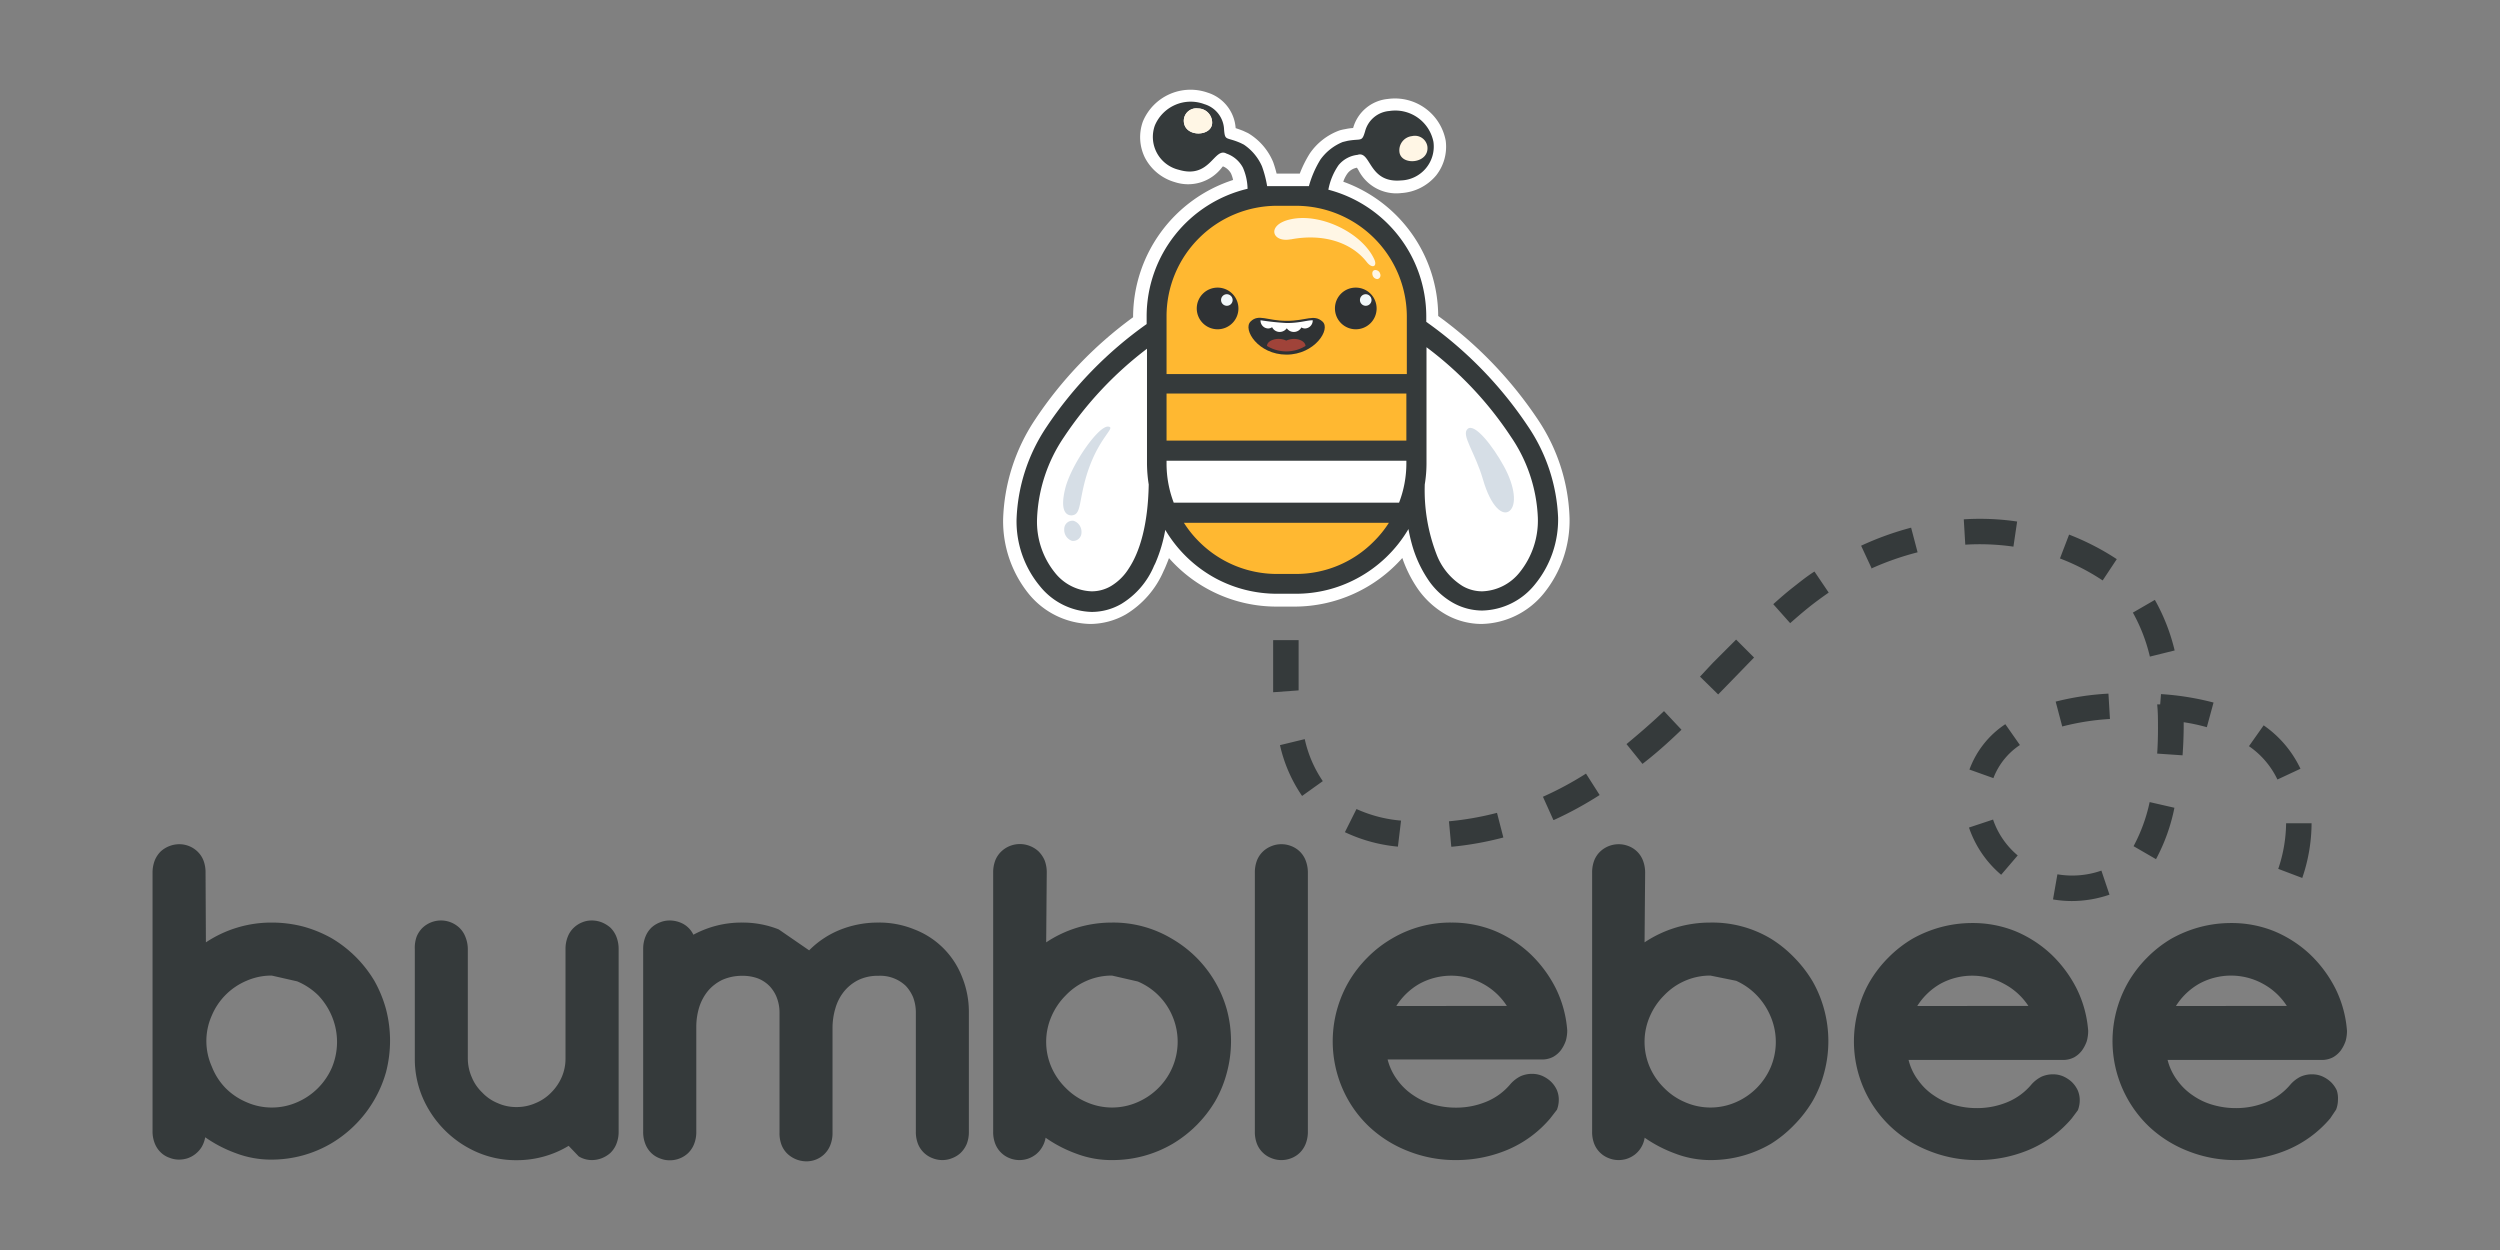 <?xml version="1.0" encoding="UTF-8"?>
<svg xmlns="http://www.w3.org/2000/svg" id="Layer_1" data-name="Layer 1" viewBox="0 0 216 108">
  <rect x="0" y="0" width="216" height="108" fill="#808080" stroke="none"/>
  <defs>
    <style>.cls-1{fill:#ffb831;}.cls-2,.cls-7{fill:#fff;}.cls-3{fill:#353a3b;}.cls-4,.cls-9{fill:#fff6e5;}.cls-5{fill:#2f3234;}.cls-10,.cls-5,.cls-6,.cls-7,.cls-8,.cls-9{fill-rule:evenodd;}.cls-6{fill:#a04339;}.cls-8{fill:#f2f8fa;}.cls-10{fill:#d6dee6;}</style>
  </defs>
  <path class="cls-1" d="M111.11,17.08h.22a10.62,10.62,0,0,1,10.62,10.62V38.43a0,0,0,0,1,0,0H100.48a0,0,0,0,1,0,0V27.71A10.62,10.62,0,0,1,111.11,17.08Z"></path>
  <path class="cls-1" d="M102,44.51H120.3a0,0,0,0,1,0,0v.21A5.23,5.23,0,0,1,115.08,50h-7.89A5.23,5.23,0,0,1,102,44.72v-.21A0,0,0,0,1,102,44.51Z"></path>
  <path class="cls-2" d="M128,53.91a6.32,6.32,0,0,1-3.1-.83,7.46,7.46,0,0,1-2.54-2.41,11,11,0,0,1-1.2-2.46,12.45,12.45,0,0,1-9.27,4.2h-1.62A12.39,12.39,0,0,1,101,48.22c-.09.25-.19.49-.29.73s-.1.23-.16.35a8.13,8.13,0,0,1-3.27,3.78,6.28,6.28,0,0,1-3.09.83,7.05,7.05,0,0,1-5.33-2.63,10,10,0,0,1-2.19-6.43,16.43,16.43,0,0,1,2.75-8.58,34.62,34.62,0,0,1,8.48-8.86v-.09a12.47,12.47,0,0,1,8.64-11.77,2.84,2.84,0,0,0-.18-.56,1.38,1.38,0,0,0-.68-.61c-.06,0-.11.11-.16.16a3.67,3.67,0,0,1-4,1.2,4.22,4.22,0,0,1-2.59-2.1,4,4,0,0,1-.19-3.13A4.46,4.46,0,0,1,104.33,8a3.46,3.46,0,0,1,2.43,3.07c.17.06.39.13.66.24l.41.19A5.25,5.25,0,0,1,110,14q.17.48.3,1h2a10,10,0,0,1,.86-1.73,5.31,5.31,0,0,1,2.57-2h0a3.58,3.58,0,0,1,.48-.11,4.84,4.84,0,0,1,.7-.1,3.45,3.45,0,0,1,3-2.51,4.46,4.46,0,0,1,5,3.61,4,4,0,0,1-.83,3,4.27,4.27,0,0,1-3,1.52,3.67,3.67,0,0,1-3.72-2l-.12-.19a1.32,1.32,0,0,0-.79.46,2.58,2.58,0,0,0-.39.75,12.38,12.38,0,0,1,8.2,11.6,35.12,35.12,0,0,1,8.6,8.93h0a16.12,16.12,0,0,1,2.75,8.55,10,10,0,0,1-2.22,6.48A7.11,7.11,0,0,1,128,53.91Zm-26-9c.78,2.38,5,5.1,8,5.1h2.25c3,0,6.86-2.84,8-5.1Zm-1.4-6.7h21V33.88h-21Zm0-5.65h21.21l-.06-5.67a9.73,9.73,0,0,0-3-6.62A10,10,0,0,0,112,17.37h-1.75a10.11,10.11,0,0,0-6.78,2.95A9.79,9.79,0,0,0,100.58,27Zm17.89-19.93a3.51,3.51,0,0,1,.71.88c.42.66.69,1.09,1.71,1a2.1,2.1,0,0,0,1.47-.72,1.81,1.81,0,0,0,.37-1.4,2.28,2.28,0,0,0-2.63-1.74,1.3,1.3,0,0,0-1.18,1A2.6,2.6,0,0,1,118.47,12.65Zm-17.32-2.08a1.64,1.64,0,0,0-.41.65,1.82,1.82,0,0,0,.08,1.45,2,2,0,0,0,1.28,1c1,.29,1.34-.07,1.88-.63a3.54,3.54,0,0,1,.88-.72l0-.08a2.71,2.71,0,0,1-2.87-.12A2.06,2.06,0,0,1,101.15,10.57Zm2.2-.11h.14A.22.22,0,0,0,103.35,10.46Z"></path>
  <path class="cls-3" d="M132,36.81a34.42,34.42,0,0,0-8.77-9v-.51a11.33,11.33,0,0,0-8.46-10.91,5.5,5.5,0,0,1,.88-2.12,2.47,2.47,0,0,1,1.64-.89c1.18-.4.92,2.45,3.74,2.21a2.93,2.93,0,0,0,2.82-3.33,3.36,3.36,0,0,0-3.81-2.67,2.36,2.36,0,0,0-2.1,1.77c-.28.94-.31.59-1.52.81l-.41.1a4.42,4.42,0,0,0-1.92,1.51,8.91,8.91,0,0,0-1,2.3l-.13,0c-.32,0-.65,0-1,0h-1.62c-.29,0-.58,0-.86,0h0a9.55,9.55,0,0,0-.45-1.72,4.37,4.37,0,0,0-1.57-1.87c-.13-.06-.25-.13-.38-.18-1.14-.48-1.24-.13-1.32-1.11A2.38,2.38,0,0,0,104.06,9a3.36,3.36,0,0,0-4.28,1.84,2.92,2.92,0,0,0,2.07,3.83c2.72.82,3.05-2,4.12-1.4a2.55,2.55,0,0,1,1.42,1.22,4.77,4.77,0,0,1,.4,1.82h0a11.34,11.34,0,0,0-8.72,11V28a34,34,0,0,0-8.65,8.89,15.28,15.28,0,0,0-2.59,8,8.76,8.76,0,0,0,2,5.73,5.93,5.93,0,0,0,4.5,2.25,5.12,5.12,0,0,0,2.55-.69,7,7,0,0,0,2.84-3.32,2.59,2.59,0,0,0,.14-.29,12.76,12.76,0,0,0,.82-2.79A11.34,11.34,0,0,0,105.09,50a11.18,11.18,0,0,0,5.25,1.3H112A11.14,11.14,0,0,0,117.2,50a11.37,11.37,0,0,0,4.49-4.29c.08.45.18.88.29,1.28a10.48,10.48,0,0,0,1.35,3,6.35,6.35,0,0,0,2.17,2.07,5.19,5.19,0,0,0,2.57.69,6,6,0,0,0,4.55-2.26,8.84,8.84,0,0,0,2-5.78A15.16,15.16,0,0,0,132,36.81ZM102.28,10.42a1.08,1.08,0,0,1,1.22-1.05,1.23,1.23,0,0,1,1.23,1.23C104.73,11.84,102.28,11.9,102.28,10.42Zm19.23,27.65H100.79V34h20.72Zm-20.1,5.36a9.48,9.48,0,0,1-.62-3.38v-.24h20.72v.24a9.48,9.48,0,0,1-.63,3.38Zm2.18-22.85a9.54,9.54,0,0,1,6.75-2.8H112a9.59,9.59,0,0,1,9.55,9.54v5H100.79v-5A9.52,9.52,0,0,1,103.59,20.58ZM97.53,49.11A4.6,4.6,0,0,1,96,50.63a3.26,3.26,0,0,1-1.69.46,4.23,4.23,0,0,1-3.18-1.63,7,7,0,0,1-1.53-4.61,13.46,13.46,0,0,1,2.33-7.09,31.4,31.4,0,0,1,7.17-7.63v9.92a12.05,12.05,0,0,0,.15,1.81C99.19,45.32,98.48,47.68,97.53,49.11Zm21.16-2.32a9.45,9.45,0,0,1-6.73,2.8h-1.62a9.5,9.5,0,0,1-6.75-2.8,9.24,9.24,0,0,1-1.3-1.62H120A9.29,9.29,0,0,1,118.69,46.79Zm12.61,2.66a4.32,4.32,0,0,1-3.23,1.64,3.36,3.36,0,0,1-1.71-.46,5.53,5.53,0,0,1-2.26-2.78,15.4,15.4,0,0,1-1-6h0a11.23,11.23,0,0,0,.15-1.84V30a30.89,30.89,0,0,1,7.29,7.73,13.32,13.32,0,0,1,2.33,7A7.13,7.13,0,0,1,131.3,49.45Z"></path>
  <path class="cls-4" d="M122,11.76a1.09,1.09,0,0,1,1.33.92c.15,1.47-2.29,1.67-2.42.44A1.23,1.23,0,0,1,122,11.76Z"></path>
  <path class="cls-5" d="M111.17,27.72c1.71,0,2.34-.6,3.09.06s-.67,2.86-3.11,2.86-3.8-2.17-3.1-2.86,1.41-.06,3.12-.06"></path>
  <path class="cls-6" d="M112.8,29.89a3.18,3.18,0,0,1-3.33,0c0-.52,1-.8,1.66-.46.73-.34,1.65-.05,1.67.48"></path>
  <path class="cls-7" d="M111.17,27.91c1.12,0,1.74-.24,2.25-.24v0a.69.69,0,0,1-.66.71.57.57,0,0,1-.32-.09.74.74,0,0,1-.66.39.73.73,0,0,1-.6-.32.76.76,0,0,1-.61.32.73.73,0,0,1-.66-.41.61.61,0,0,1-.35.11.68.68,0,0,1-.65-.71v0a22.24,22.24,0,0,0,2.26.24"></path>
  <path class="cls-5" d="M117.13,24.85a1.8,1.8,0,1,1-1.79,1.79,1.79,1.79,0,0,1,1.79-1.79"></path>
  <path class="cls-8" d="M118,25.42a.51.51,0,0,1,.5.5.5.5,0,0,1-.5.5.5.5,0,0,1-.5-.5.5.5,0,0,1,.5-.5"></path>
  <path class="cls-5" d="M105.19,24.85a1.8,1.8,0,1,1-1.79,1.79,1.8,1.8,0,0,1,1.79-1.79"></path>
  <path class="cls-8" d="M106,25.42a.51.51,0,0,1,.5.5.5.5,0,0,1-.5.5.5.5,0,0,1-.5-.5.5.5,0,0,1,.5-.5"></path>
  <path class="cls-9" d="M118.8,23.33a.44.44,0,0,1,.45.34.33.33,0,0,1-.22.44.44.44,0,0,1-.44-.34c-.06-.22,0-.41.21-.44m-7.3-2.65c-1.62.3-2.1-1.27,0-1.73,2.57-.58,6.18,1.15,7.24,3.46.28.62-.18.84-.66.22-1.35-1.72-3.81-2.47-6.54-1.95"></path>
  <path class="cls-10" d="M126.81,37.05c-.6.52.63,2,1.32,4.38s1.71,3.21,2.31,2.7.48-2.05-.5-3.84-2.53-3.75-3.13-3.24"></path>
  <path class="cls-10" d="M92.77,45a1,1,0,0,1,.67,1,.72.72,0,0,1-.82.73,1,1,0,0,1-.67-1,.71.71,0,0,1,.82-.73m3-8.14c.75.1-1.26,1.13-2.19,5.36-.34,1.51-.29,2.27-1,2.31-.3,0-1.06-.16-.56-2.26s2.91-5.53,3.74-5.41"></path>
  <path class="cls-4" d="M103.5,9.37a1.08,1.08,0,0,0-1.22,1.05c0,1.48,2.45,1.42,2.45.18A1.23,1.23,0,0,0,103.5,9.37Z"></path>
  <path class="cls-3" d="M17.79,81.42a10.2,10.2,0,0,1,5.69-1.71,10.77,10.77,0,0,1,2.74.35,10.92,10.92,0,0,1,2.43,1,10.55,10.55,0,0,1,3.7,3.69,10.77,10.77,0,0,1,1,2.44,10.78,10.78,0,0,1,0,5.45,10.46,10.46,0,0,1-4.73,6.15,10.16,10.16,0,0,1-5.17,1.4,8.55,8.55,0,0,1-3.06-.55,11.36,11.36,0,0,1-2.66-1.38,2.55,2.55,0,0,1-.3.83,2.29,2.29,0,0,1-.54.61,2.33,2.33,0,0,1-.67.37,2.45,2.45,0,0,1-.75.12,2.19,2.19,0,0,1-.83-.16,2.05,2.05,0,0,1-.75-.46,2.21,2.21,0,0,1-.51-.76,2.79,2.79,0,0,1-.2-1.09V75.41a2.9,2.9,0,0,1,.2-1.09,2.31,2.31,0,0,1,.51-.76,2.41,2.41,0,0,1,1.58-.62,2.3,2.3,0,0,1,.86.16,2.27,2.27,0,0,1,.72.46,2.19,2.19,0,0,1,.52.76,2.9,2.9,0,0,1,.19,1.09Zm5.69,2.87a5.35,5.35,0,0,0-2.18.45,5.62,5.62,0,0,0-3,3,5.41,5.41,0,0,0,0,4.41A5.53,5.53,0,0,0,19.48,94a5.63,5.63,0,0,0,1.82,1.23,5.36,5.36,0,0,0,2.18.46,5.42,5.42,0,0,0,2.2-.46,5.74,5.74,0,0,0,3-3,5.75,5.75,0,0,0,0-4.41A5.92,5.92,0,0,0,27.5,86a5.79,5.79,0,0,0-1.82-1.21Z"></path>
  <path class="cls-3" d="M49.13,99a8.42,8.42,0,0,1-2.13.92,8.65,8.65,0,0,1-2.38.32,8.44,8.44,0,0,1-3.4-.69,9.05,9.05,0,0,1-4.69-4.69,8.44,8.44,0,0,1-.69-3.4V82A2.85,2.85,0,0,1,36,80.92a2.27,2.27,0,0,1,.52-.77,2.32,2.32,0,0,1,3.16,0,2.14,2.14,0,0,1,.52.77A2.85,2.85,0,0,1,40.42,82v9.45a4.05,4.05,0,0,0,.34,1.62,3.85,3.85,0,0,0,.91,1.33,3.8,3.8,0,0,0,1.33.91,3.89,3.89,0,0,0,1.62.34,4,4,0,0,0,1.65-.34,4,4,0,0,0,1.35-.91,4.3,4.3,0,0,0,.91-1.33,4,4,0,0,0,.33-1.62V82a2.85,2.85,0,0,1,.2-1.08,2.14,2.14,0,0,1,.52-.77,2.27,2.27,0,0,1,.72-.46,2.1,2.1,0,0,1,.82-.16,2.35,2.35,0,0,1,.87.16,2.66,2.66,0,0,1,.75.46,2.25,2.25,0,0,1,.51.77,2.85,2.85,0,0,1,.2,1.08V97.76a2.79,2.79,0,0,1-.2,1.09,2.21,2.21,0,0,1-.51.76,2.45,2.45,0,0,1-.75.46,2.35,2.35,0,0,1-.87.16A2.17,2.17,0,0,1,50,99.91Z"></path>
  <path class="cls-3" d="M69.91,82.11a7.92,7.92,0,0,1,2.76-1.81,8.78,8.78,0,0,1,3.21-.59A8,8,0,0,1,79,80.3a7.17,7.17,0,0,1,4.12,4.1,8,8,0,0,1,.59,3.13V97.76a2.8,2.8,0,0,1-.19,1.09,2.38,2.38,0,0,1-.52.76,2.23,2.23,0,0,1-.75.46,2.19,2.19,0,0,1-.83.16,2.24,2.24,0,0,1-.84-.16,2.18,2.18,0,0,1-1.26-1.22,2.8,2.8,0,0,1-.19-1.09V87.53a3.82,3.82,0,0,0-.23-1.35,3.35,3.35,0,0,0-.64-1,3.2,3.2,0,0,0-2.37-.87,3.83,3.83,0,0,0-1.72.36,3.73,3.73,0,0,0-1.25,1,4.1,4.1,0,0,0-.74,1.44,5.94,5.94,0,0,0-.25,1.76v9a2.79,2.79,0,0,1-.2,1.09,2.21,2.21,0,0,1-.51.76,2.17,2.17,0,0,1-.71.46,2.2,2.2,0,0,1-.84.16,2.41,2.41,0,0,1-1.6-.62,2.12,2.12,0,0,1-.53-.76,2.8,2.8,0,0,1-.19-1.09V87.53a3.61,3.61,0,0,0-.24-1.35,3,3,0,0,0-.64-1,2.88,2.88,0,0,0-1-.65,3.79,3.79,0,0,0-1.33-.22,4.21,4.21,0,0,0-1.71.34,3.77,3.77,0,0,0-1.24.94A4.24,4.24,0,0,0,60.42,87a5.73,5.73,0,0,0-.26,1.72v9.06a2.79,2.79,0,0,1-.2,1.09,2.21,2.21,0,0,1-.51.76,2.25,2.25,0,0,1-.73.46,2.3,2.3,0,0,1-.86.16,2.19,2.19,0,0,1-.83-.16,2.14,2.14,0,0,1-.75-.46,2.21,2.21,0,0,1-.51-.76,2.79,2.79,0,0,1-.2-1.09V82a2.85,2.85,0,0,1,.2-1.08,2.25,2.25,0,0,1,.51-.77,2.3,2.3,0,0,1,.75-.46,2.19,2.19,0,0,1,.83-.16,2.49,2.49,0,0,1,1.18.3,2.12,2.12,0,0,1,.87.93,8.68,8.68,0,0,1,4.21-1.05,8.45,8.45,0,0,1,3.16.59Z"></path>
  <path class="cls-3" d="M90.39,81.42a10.16,10.16,0,0,1,2.68-1.27,10.34,10.34,0,0,1,3-.44,9.84,9.84,0,0,1,5.17,1.39A10.28,10.28,0,0,1,106,87.23a10.49,10.49,0,0,1,0,5.45,10.07,10.07,0,0,1-1,2.45,10.55,10.55,0,0,1-3.69,3.7,10.24,10.24,0,0,1-5.17,1.4A8.51,8.51,0,0,1,93,99.68a11.36,11.36,0,0,1-2.66-1.38,2.35,2.35,0,0,1-.31.83,2.27,2.27,0,0,1-.53.61,2.38,2.38,0,0,1-.68.37,2.34,2.34,0,0,1-.74.12,2.24,2.24,0,0,1-.84-.16A2.18,2.18,0,0,1,86,98.85a2.8,2.8,0,0,1-.19-1.09V75.41A2.9,2.9,0,0,1,86,74.32a2.19,2.19,0,0,1,.52-.76A2.33,2.33,0,0,1,89,73.1a2.32,2.32,0,0,1,.73.46,2.49,2.49,0,0,1,.52.76,2.9,2.9,0,0,1,.19,1.09Zm5.69,2.87a5.43,5.43,0,0,0-2.19.45A5.53,5.53,0,0,0,92.08,86a5.8,5.8,0,0,0-1.23,1.81,5.51,5.51,0,0,0,0,4.41A5.72,5.72,0,0,0,92.08,94a5.58,5.58,0,0,0,1.81,1.23,5.47,5.47,0,0,0,4.39,0A5.8,5.8,0,0,0,100.09,94a5.66,5.66,0,0,0,1.21-1.79,5.63,5.63,0,0,0,0-4.41,5.59,5.59,0,0,0-3-3Z"></path>
  <path class="cls-3" d="M113,97.76a2.79,2.79,0,0,1-.2,1.09,2.21,2.21,0,0,1-.51.76,2.15,2.15,0,0,1-.73.46,2.25,2.25,0,0,1-.85.16,2.2,2.2,0,0,1-.84-.16,2.18,2.18,0,0,1-1.26-1.22,2.8,2.8,0,0,1-.19-1.09V75.41a2.9,2.9,0,0,1,.19-1.09,2.19,2.19,0,0,1,.52-.76,2.25,2.25,0,0,1,.74-.46,2.2,2.2,0,0,1,.84-.16,2.25,2.25,0,0,1,.85.16,2.15,2.15,0,0,1,1.24,1.22,2.9,2.9,0,0,1,.2,1.09Z"></path>
  <path class="cls-3" d="M133.94,96.63a9.87,9.87,0,0,1-3.66,2.7,11.43,11.43,0,0,1-4.49.9,11,11,0,0,1-4.14-.78,10.44,10.44,0,0,1-3.38-2.13A10,10,0,0,1,116,94.07a10.27,10.27,0,0,1,.55-9.28,10.48,10.48,0,0,1,1.62-2.08,10.16,10.16,0,0,1,2.08-1.61,9.91,9.91,0,0,1,5.17-1.39,9.8,9.8,0,0,1,3.71.71,10.32,10.32,0,0,1,3.09,2,10.85,10.85,0,0,1,2.19,2.95,9.87,9.87,0,0,1,1,3.66,3.39,3.39,0,0,1-.12.88,3.18,3.18,0,0,1-.41.8,2.18,2.18,0,0,1-.68.6,2.06,2.06,0,0,1-1,.23H119.89a5,5,0,0,0,.85,1.78,5.33,5.33,0,0,0,1.37,1.31,5.76,5.76,0,0,0,1.72.8,7.08,7.08,0,0,0,2,.27,6.79,6.79,0,0,0,2.56-.5,5.37,5.37,0,0,0,2.09-1.51,2.86,2.86,0,0,1,.91-.71,2.46,2.46,0,0,1,1-.2,2.26,2.26,0,0,1,.87.18,2.72,2.72,0,0,1,.73.48,2.43,2.43,0,0,1,.51.71,2.14,2.14,0,0,1,.18.86,2.43,2.43,0,0,1-.16.87Zm-3.75-9.72A5.66,5.66,0,0,0,128.13,85a5.73,5.73,0,0,0-5.49,0,5.71,5.71,0,0,0-2,1.92Z"></path>
  <path class="cls-3" d="M142.09,81.42a10.16,10.16,0,0,1,2.68-1.27,10.34,10.34,0,0,1,3-.44A9.84,9.84,0,0,1,153,81.1,10.43,10.43,0,0,1,155,82.71a10.82,10.82,0,0,1,1.61,2.08,10.34,10.34,0,0,1,1,2.44,10.49,10.49,0,0,1,0,5.45,10.07,10.07,0,0,1-1,2.45A10.82,10.82,0,0,1,155,97.21,10.48,10.48,0,0,1,153,98.83a10.24,10.24,0,0,1-5.17,1.4,8.51,8.51,0,0,1-3.06-.55,11.63,11.63,0,0,1-2.67-1.38,2.34,2.34,0,0,1-.3.83,2.27,2.27,0,0,1-.53.61,2.38,2.38,0,0,1-.68.37,2.34,2.34,0,0,1-.74.12,2.24,2.24,0,0,1-.84-.16,2.18,2.18,0,0,1-1.26-1.22,2.8,2.8,0,0,1-.19-1.09V75.41a2.9,2.9,0,0,1,.19-1.09,2.19,2.19,0,0,1,.52-.76,2.33,2.33,0,0,1,2.43-.46,2.15,2.15,0,0,1,1.24,1.22,2.9,2.9,0,0,1,.2,1.09Zm5.69,2.87a5.43,5.43,0,0,0-2.19.45A5.53,5.53,0,0,0,143.78,86a5.8,5.8,0,0,0-1.23,1.81,5.51,5.51,0,0,0,0,4.41A5.72,5.72,0,0,0,143.78,94a5.58,5.58,0,0,0,1.81,1.23,5.47,5.47,0,0,0,4.39,0,5.76,5.76,0,0,0,3-3,5.63,5.63,0,0,0,0-4.41A5.92,5.92,0,0,0,151.79,86,5.75,5.75,0,0,0,150,84.74Z"></path>
  <path class="cls-3" d="M179,96.63a9.87,9.87,0,0,1-3.66,2.7,11.43,11.43,0,0,1-4.49.9,11,11,0,0,1-4.14-.78,10.33,10.33,0,0,1-3.38-2.13,10.13,10.13,0,0,1-2.77-10.09,9.57,9.57,0,0,1,1-2.44,10.48,10.48,0,0,1,1.62-2.08,10.37,10.37,0,0,1,2.07-1.61,10.76,10.76,0,0,1,2.46-1,10.51,10.51,0,0,1,2.72-.35,9.8,9.8,0,0,1,3.71.71,10.32,10.32,0,0,1,3.09,2,10.85,10.85,0,0,1,2.19,2.95,9.87,9.87,0,0,1,1,3.66,3.39,3.39,0,0,1-.12.88,3.18,3.18,0,0,1-.41.8,2.18,2.18,0,0,1-.68.6,2.06,2.06,0,0,1-1,.23H164.9a4.82,4.82,0,0,0,.85,1.78,5.17,5.17,0,0,0,1.37,1.31,5.76,5.76,0,0,0,1.72.8,7.08,7.08,0,0,0,2,.27,6.82,6.82,0,0,0,2.56-.5,5.37,5.37,0,0,0,2.09-1.51,2.86,2.86,0,0,1,.91-.71,2.46,2.46,0,0,1,1-.2,2.26,2.26,0,0,1,.87.18,2.72,2.72,0,0,1,.73.48,2.43,2.43,0,0,1,.51.71,2.14,2.14,0,0,1,.18.86,2.43,2.43,0,0,1-.16.87Zm-3.75-9.72A5.66,5.66,0,0,0,173.14,85a5.73,5.73,0,0,0-5.49,0,5.71,5.71,0,0,0-2,1.92Z"></path>
  <path class="cls-3" d="M201.33,96.63a9.87,9.87,0,0,1-3.66,2.7,11.43,11.43,0,0,1-4.49.9,11,11,0,0,1-4.14-.78,10.44,10.44,0,0,1-3.38-2.13,10.22,10.22,0,0,1-1.74-12.53,10.48,10.48,0,0,1,1.62-2.08,10.37,10.37,0,0,1,2.07-1.61,10.76,10.76,0,0,1,2.46-1,10.51,10.51,0,0,1,2.72-.35,9.8,9.8,0,0,1,3.71.71,10.32,10.32,0,0,1,3.09,2,10.85,10.85,0,0,1,2.19,2.95,9.87,9.87,0,0,1,1,3.66,3.39,3.39,0,0,1-.12.88,3.18,3.18,0,0,1-.41.8,2.18,2.18,0,0,1-.68.6,2.06,2.06,0,0,1-1,.23H187.28a5,5,0,0,0,.85,1.78,5.33,5.33,0,0,0,1.37,1.31,5.76,5.76,0,0,0,1.72.8,7.08,7.08,0,0,0,2,.27,6.79,6.79,0,0,0,2.56-.5,5.37,5.37,0,0,0,2.09-1.51,2.86,2.86,0,0,1,.91-.71,2.46,2.46,0,0,1,1-.2,2.26,2.26,0,0,1,.87.18,2.72,2.72,0,0,1,.73.48,2.43,2.43,0,0,1,.51.71A2.14,2.14,0,0,1,202,95a2.43,2.43,0,0,1-.16.87Zm-3.75-9.72A5.66,5.66,0,0,0,195.52,85,5.73,5.73,0,0,0,190,85a5.71,5.71,0,0,0-2,1.92Z"></path>
  <path class="cls-3" d="M179,77.85a9.75,9.75,0,0,1-1.62-.14l.38-2.17a7.65,7.65,0,0,0,3.8-.32l.7,2.08A10.05,10.05,0,0,1,179,77.85Zm19.9-2-2.06-.78a12.62,12.62,0,0,0,.68-3.94l2.2,0A14.71,14.71,0,0,1,198.91,75.87Zm-26-.27a9.22,9.22,0,0,1-2.78-4.08l2.08-.69a7,7,0,0,0,2.13,3.1Zm13.34-1.37-1.9-1.1a14.36,14.36,0,0,0,1.39-3.81l2.14.49A16,16,0,0,1,186.28,74.23Zm-65.46-1.06a13.63,13.63,0,0,1-4.58-1.25l1-2a11.68,11.68,0,0,0,3.85,1Zm4.61,0-.2-2.19a26.11,26.11,0,0,0,4.15-.73l.55,2.13A27.85,27.85,0,0,1,125.43,73.16Zm8.82-2.31-.9-2a28.81,28.81,0,0,0,3.72-2l1.18,1.85A31.34,31.34,0,0,1,134.25,70.85ZM112.5,68.77a12.66,12.66,0,0,1-1.91-4.39l2.14-.52a10.41,10.41,0,0,0,1.56,3.63Zm84.27-1.42a7.3,7.3,0,0,0-2.46-2.88l1.27-1.8a9.48,9.48,0,0,1,3.18,3.75Zm-24.54-.12-2.07-.74a8,8,0,0,1,3.1-3.92l1.26,1.8A6,6,0,0,0,172.23,67.23ZM141.91,66l-1.38-1.71c1-.83,2.09-1.76,3.24-2.85l1.51,1.61C144.09,64.2,143,65.16,141.91,66Zm46.66-.74-2.19-.15c.05-.73.07-1.46.07-2.19s0-1.39-.07-2.06l.26,0,.07-.89a23.82,23.82,0,0,1,4.54.73l-.58,2.13a16.31,16.31,0,0,0-2-.43c0,.18,0,.36,0,.54C188.66,63.73,188.63,64.52,188.57,65.29Zm-10.4-2.52-.56-2.12a23.5,23.5,0,0,1,4.56-.69l.13,2.19A21.38,21.38,0,0,0,178.17,62.77ZM148.45,60l-1.57-1.54L148,57.26l2-2,1.55,1.55-1.94,2ZM110,59.81c0-.67,0-1.33,0-2s0-1.12,0-1.64v-.86l2.2,0v.87c0,.51,0,1,0,1.61s0,1.23,0,1.86Zm75.75-3.08a14.69,14.69,0,0,0-1.47-3.8l1.9-1.1a16.88,16.88,0,0,1,1.71,4.37Zm-31.08-2.89-1.46-1.64c.58-.52,1.13-1,1.68-1.43s1.25-1,1.88-1.39L158,51.2c-.59.41-1.18.84-1.74,1.29S155.23,53.35,154.67,53.84Zm27-3.69a18.67,18.67,0,0,0-3.69-1.9l.79-2.06a22,22,0,0,1,4.12,2.12Zm-19.94-1-.93-2a26,26,0,0,1,4.32-1.56l.56,2.13A24.58,24.58,0,0,0,161.68,49.12Zm12.23-1.92a20.56,20.56,0,0,0-4.16-.17l-.13-2.19a22.11,22.11,0,0,1,4.61.19Z"></path>
</svg>
